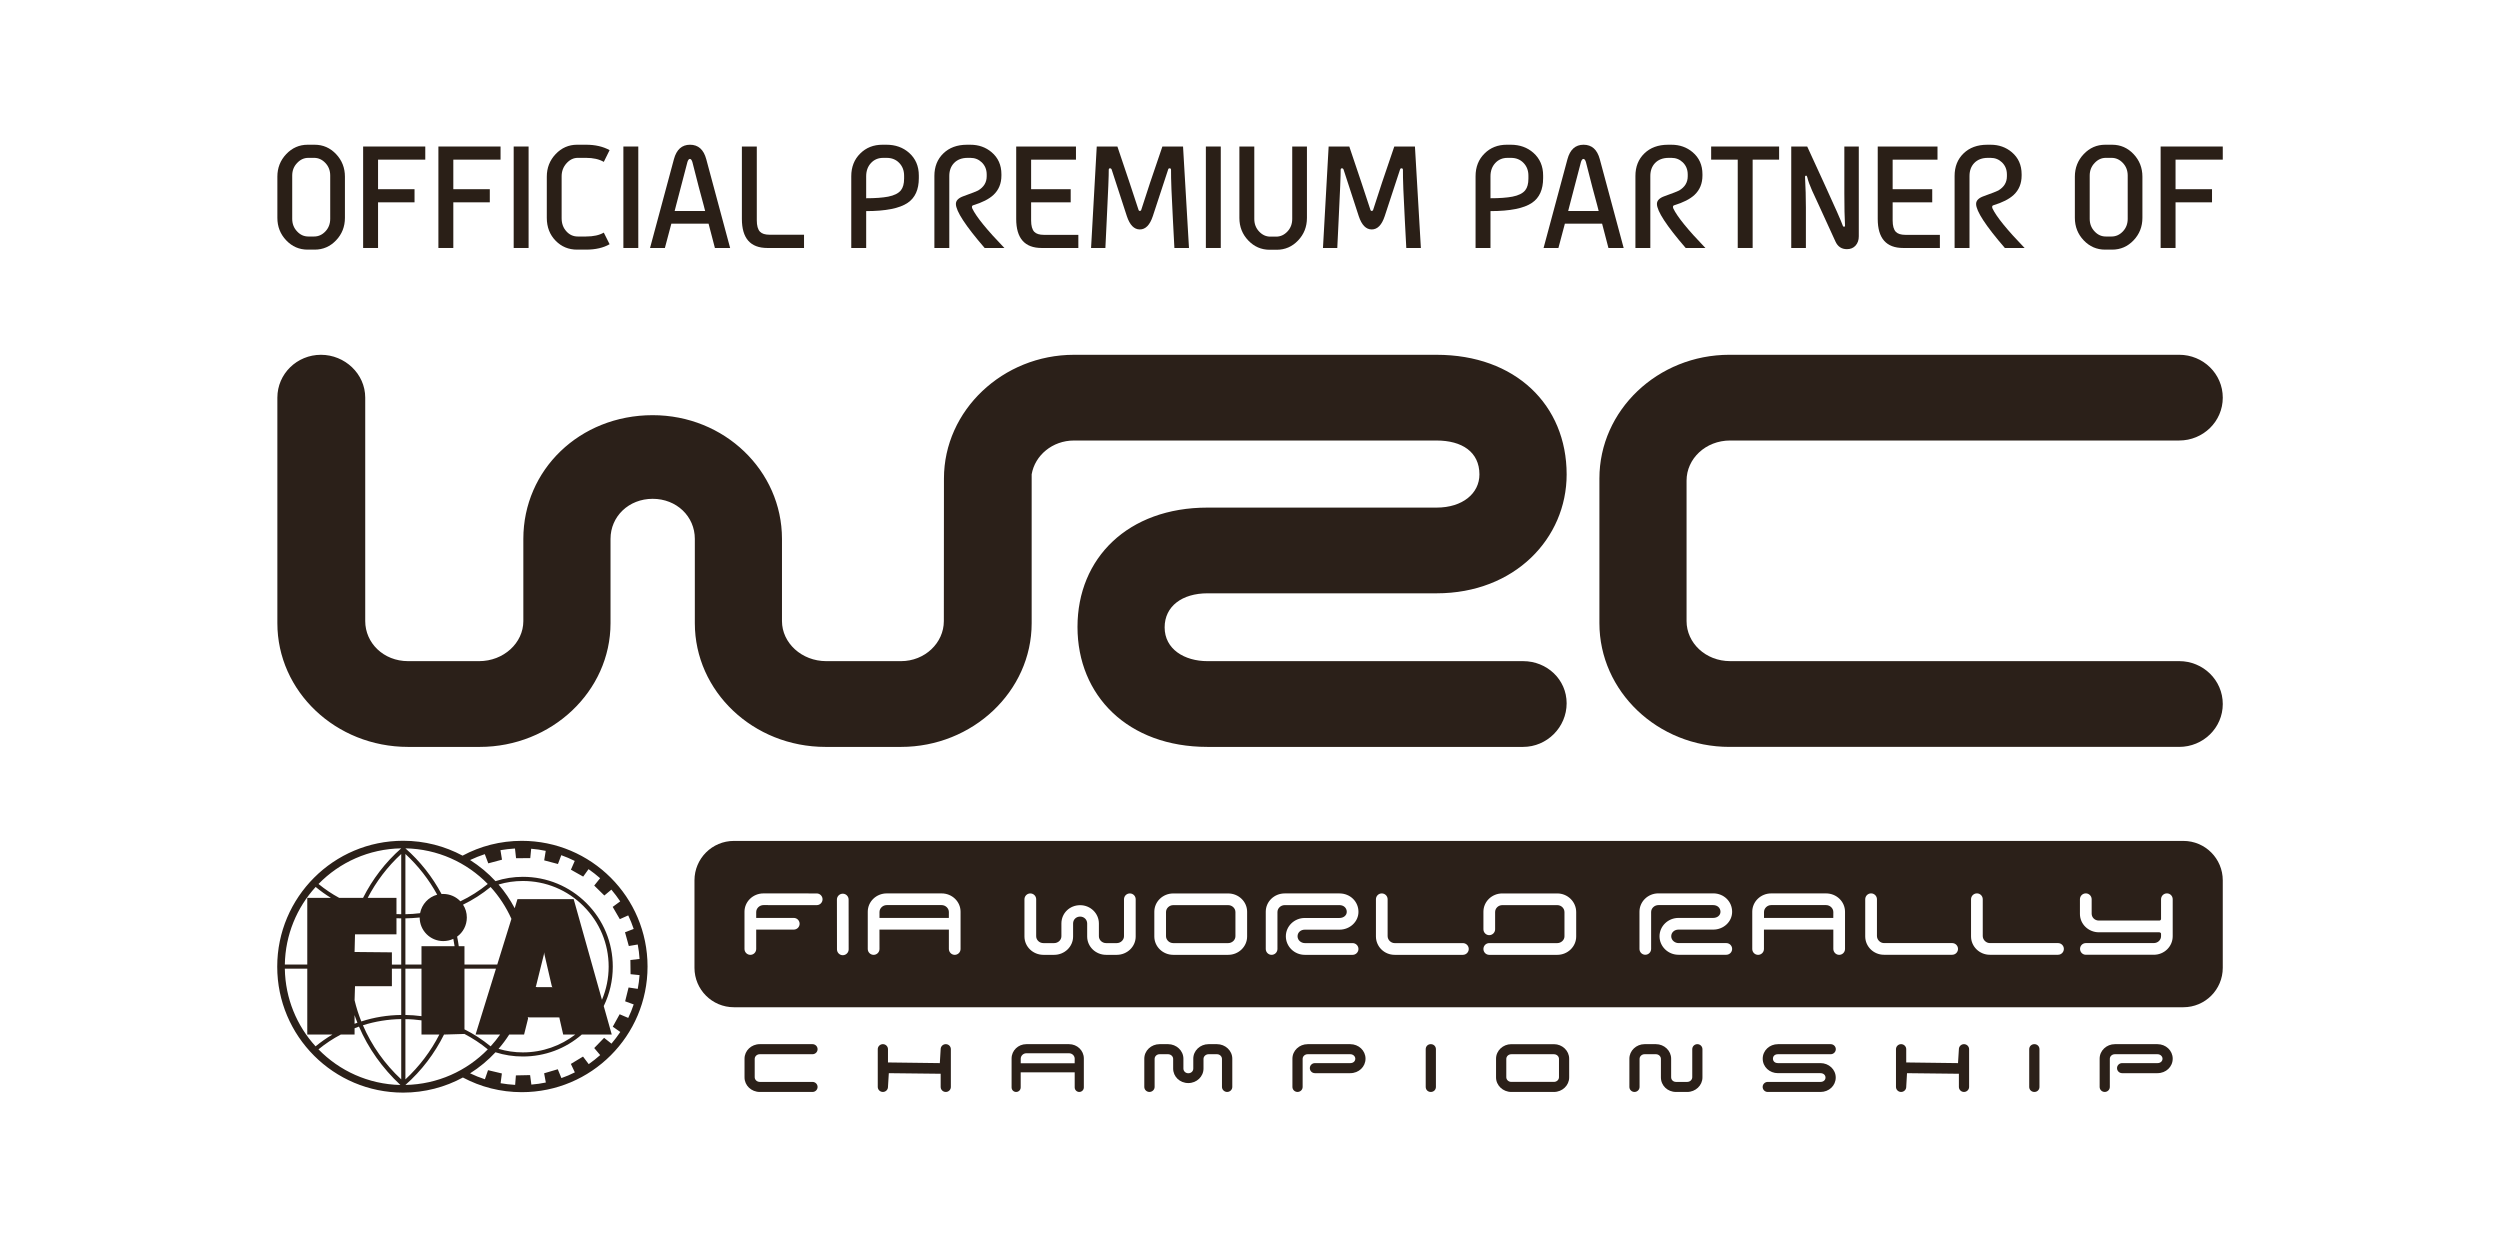 <svg xmlns="http://www.w3.org/2000/svg" id="Ebene_2" viewBox="0 0 286.3 141.7"><defs><style>      .st0 {        fill: #2a1f17;      }      .st1 {        fill: #2b2019;      }    </style></defs><path class="st0" d="M39.501,24.946c0,1.008-.338,1.867-1.013,2.576-.675.711-1.493,1.066-2.455,1.066h-.801c-.963,0-1.781-.355-2.456-1.066-.674-.709-1.012-1.568-1.012-2.576v-4.714c0-1.008.339-1.87,1.016-2.584.678-.715,1.494-1.073,2.452-1.073h.801c.962,0,1.78.358,2.455,1.073.675.714,1.013,1.576,1.013,2.584v4.714ZM37.816,25.06v-4.957c0-.569-.184-1.049-.552-1.438-.367-.391-.799-.587-1.291-.587h-.666c-.488,0-.913.195-1.276.583-.379.392-.567.873-.567,1.442v4.957c0,.574.188,1.057.567,1.45.357.384.783.575,1.276.575h.666c.492,0,.924-.195,1.291-.583.368-.387.552-.868.552-1.442"></path><polygon class="st0" points="48.703 18.282 43.294 18.282 43.294 21.667 47.472 21.667 47.472 23.17 43.294 23.17 43.294 28.399 41.586 28.399 41.586 16.779 48.703 16.779 48.703 18.282"></polygon><polygon class="st0" points="57.323 18.282 51.914 18.282 51.914 21.667 56.092 21.667 56.092 23.17 51.914 23.17 51.914 28.399 50.206 28.399 50.206 16.779 57.323 16.779 57.323 18.282"></polygon><rect class="st0" x="58.827" y="16.779" width="1.707" height="11.62"></rect><path class="st0" d="M69.812,27.968c-.715.413-1.617.62-2.705.62h-1.019c-.973,0-1.789-.338-2.449-1.013-.679-.689-1.019-1.567-1.019-2.629v-4.714c0-1.013.338-1.875,1.016-2.588.677-.712,1.495-1.07,2.452-1.07h1.019c1.058,0,1.96.207,2.705.621l-.665,1.344c-.529-.308-1.208-.461-2.04-.461h-.943c-.485,0-.913.208-1.286.623-.372.416-.559.911-.559,1.485v4.806c0,.608.184,1.112.552,1.51.353.389.783.583,1.293.583h.943c.851,0,1.531-.149,2.04-.446l.665,1.329Z"></path><rect class="st0" x="71.39" y="16.779" width="1.707" height="11.62"></rect><path class="st0" d="M83.615,28.398h-1.744l-.726-2.787h-4.261l-.741,2.787h-1.7l2.735-10.169c.298-1.103.912-1.654,1.844-1.654.942,0,1.562.551,1.858,1.654l2.735,10.169ZM80.752,24.16l-.166-.65c-.318-1.138-.75-2.795-1.299-4.971-.076-.227-.169-.34-.28-.34s-.204.113-.279.34c-.006.025-.439,1.682-1.3,4.971l-.166.65h3.49Z"></path><path class="st0" d="M92.077,28.399h-4.193c-1.949,0-2.924-1.109-2.924-3.324v-8.296h1.708v8.447c0,.615.12,1.05.362,1.306.222.233.59.349,1.103.349h3.944v1.518Z"></path><path class="st0" d="M105.224,20.399c0,1.309-.424,2.251-1.269,2.825-.927.635-2.514.952-4.76.952v4.223h-1.708v-8.212c0-1.063.343-1.933,1.028-2.607.67-.67,1.518-1.005,2.546-1.005h.453c1.033,0,1.899.309,2.599.929.741.661,1.111,1.527,1.111,2.599v.296ZM103.538,20.459v-.341c0-.589-.187-1.076-.56-1.461-.372-.385-.851-.578-1.435-.578h-.4c-.57,0-1.037.198-1.401.593-.365.395-.548.9-.548,1.515v2.516c1.032,0,1.871-.061,2.515-.182.695-.136,1.184-.38,1.466-.733.242-.307.363-.75.363-1.329"></path><path class="st0" d="M115.022,28.399h-2.259c-2.196-2.544-3.294-4.227-3.294-5.047,0-.388.295-.685.884-.891.951-.343,1.503-.557,1.654-.642.661-.389.99-.932.99-1.632v-.204c0-.559-.188-1.024-.566-1.391-.358-.342-.789-.514-1.293-.514h-.324c-.66,0-1.181.199-1.563.597-.359.379-.538.869-.538,1.474v8.25h-1.707v-8.25c0-1.058.341-1.918,1.024-2.58.682-.663,1.585-.994,2.708-.994h.4c.938,0,1.743.285,2.419.854.75.634,1.125,1.476,1.125,2.523v.151c0,.912-.305,1.653-.914,2.221-.509.473-1.287.87-2.334,1.187-.131.04-.162.159-.092.355.449.948,1.676,2.457,3.68,4.533"></path><path class="st0" d="M123.492,28.399h-4.193c-1.949,0-2.924-1.109-2.924-3.324v-8.296h6.845v1.503h-5.137v3.385h4.533v1.504h-4.533v2.07c0,.614.12,1.05.362,1.307.222.231.59.347,1.103.347h3.944v1.504Z"></path><path class="st0" d="M136.162,28.399h-1.67l-.166-3.158c-.156-2.836-.229-4.765-.219-5.787,0-.121-.055-.182-.166-.182-.081,0-.134.04-.159.121l-1.76,5.357c-.337,1.018-.834,1.526-1.489,1.526s-1.151-.508-1.488-1.526l-1.745-5.357c-.035-.081-.093-.121-.174-.121-.101,0-.152.061-.152.182.011.524-.067,2.453-.233,5.787l-.152,3.158h-1.64l.65-11.62h2.365l1.391,4.133c.307.947.654,2,1.042,3.158.035.059.081.091.136.091.065,0,.116-.032.151-.091.177-.564.519-1.617,1.028-3.158l1.405-4.133h2.365l.68,11.62Z"></path><rect class="st0" x="138.096" y="16.779" width="1.707" height="11.62"></rect><path class="st0" d="M149.67,24.961c0,1.008-.337,1.867-1.012,2.576-.675.711-1.491,1.066-2.448,1.066h-.809c-.956,0-1.774-.355-2.452-1.066-.677-.709-1.015-1.568-1.015-2.576v-8.182h1.707v8.296c0,.568.184,1.048.552,1.439.367.39.796.585,1.284.585h.665c.493,0,.924-.195,1.292-.585.368-.391.551-.871.551-1.439v-8.296h1.685v8.182Z"></path><path class="st0" d="M162.719,28.399h-1.67l-.166-3.158c-.156-2.836-.229-4.765-.219-5.787,0-.121-.055-.182-.166-.182-.081,0-.134.04-.159.121l-1.76,5.357c-.337,1.018-.834,1.526-1.489,1.526s-1.151-.508-1.488-1.526l-1.745-5.357c-.035-.081-.093-.121-.174-.121-.101,0-.152.061-.152.182.011.524-.067,2.453-.233,5.787l-.152,3.158h-1.64l.65-11.62h2.365l1.391,4.133c.307.947.655,2,1.042,3.158.035.059.081.091.136.091.066,0,.116-.032.151-.091.177-.564.519-1.617,1.028-3.158l1.405-4.133h2.365l.68,11.62Z"></path><path class="st0" d="M176.719,20.399c0,1.309-.424,2.251-1.269,2.825-.927.635-2.514.952-4.76.952v4.223h-1.708v-8.212c0-1.063.343-1.933,1.028-2.607.67-.67,1.519-1.005,2.546-1.005h.453c1.033,0,1.899.309,2.599.929.741.661,1.111,1.527,1.111,2.599v.296ZM175.034,20.459v-.341c0-.589-.186-1.076-.56-1.461-.372-.385-.851-.578-1.435-.578h-.4c-.569,0-1.037.198-1.401.593-.365.395-.548.9-.548,1.515v2.516c1.032,0,1.871-.061,2.515-.182.695-.136,1.184-.38,1.466-.733.242-.307.363-.75.363-1.329"></path><path class="st0" d="M185.942,28.398h-1.744l-.726-2.787h-4.261l-.741,2.787h-1.7l2.735-10.169c.298-1.103.912-1.654,1.844-1.654.942,0,1.562.551,1.858,1.654l2.735,10.169ZM183.079,24.16l-.166-.65c-.318-1.138-.75-2.795-1.299-4.971-.076-.227-.169-.34-.28-.34s-.204.113-.279.34c-.006.025-.439,1.682-1.3,4.971l-.166.65h3.49Z"></path><path class="st0" d="M195.304,28.399h-2.259c-2.196-2.544-3.294-4.227-3.294-5.047,0-.388.294-.685.884-.891.951-.343,1.503-.557,1.654-.642.661-.389.99-.932.99-1.632v-.204c0-.559-.188-1.024-.566-1.391-.358-.342-.789-.514-1.293-.514h-.324c-.66,0-1.181.199-1.564.597-.358.379-.537.869-.537,1.474v8.25h-1.707v-8.25c0-1.058.341-1.918,1.024-2.58.682-.663,1.585-.994,2.708-.994h.4c.938,0,1.743.285,2.419.854.75.634,1.125,1.476,1.125,2.523v.151c0,.912-.305,1.653-.914,2.221-.509.473-1.287.87-2.334,1.187-.131.04-.162.159-.092.355.449.948,1.675,2.457,3.68,4.533"></path><polygon class="st0" points="203.743 18.282 200.713 18.282 200.713 28.399 199.006 28.399 199.006 18.282 195.961 18.282 195.961 16.779 203.743 16.779 203.743 18.282"></polygon><path class="st0" d="M212.87,27.054c0,.432-.121.789-.366,1.065-.244.277-.576.415-.993.415-.611,0-1.049-.291-1.315-.876l-1.904-4.163c-.252-.549-.506-1.1-.764-1.654-.277-.625-.461-1.131-.551-1.519-.03-.136-.076-.205-.136-.205-.091,0-.133.054-.128.16.065,1.188.098,2.354.098,3.498v4.624h-1.677v-11.62h1.828l1.904,4.147c1.279,2.787,2.006,4.435,2.183,4.949.03.061.071.091.121.091.091,0,.131-.051.121-.151-.05-.902-.076-2.118-.076-3.649v-5.387h1.655v10.275Z"></path><path class="st0" d="M222.155,28.399h-4.193c-1.949,0-2.924-1.109-2.924-3.324v-8.296h6.845v1.503h-5.137v3.385h4.533v1.504h-4.533v2.07c0,.614.12,1.05.362,1.307.222.231.59.347,1.103.347h3.944v1.504Z"></path><path class="st0" d="M231.856,28.399h-2.259c-2.196-2.544-3.294-4.227-3.294-5.047,0-.388.294-.685.884-.891.951-.343,1.503-.557,1.654-.642.661-.389.99-.932.99-1.632v-.204c0-.559-.188-1.024-.566-1.391-.358-.342-.789-.514-1.293-.514h-.324c-.66,0-1.181.199-1.564.597-.358.379-.537.869-.537,1.474v8.25h-1.707v-8.25c0-1.058.341-1.918,1.024-2.58.682-.663,1.585-.994,2.708-.994h.4c.938,0,1.743.285,2.419.854.75.634,1.125,1.476,1.125,2.523v.151c0,.912-.305,1.653-.914,2.221-.509.473-1.287.87-2.334,1.187-.131.04-.162.159-.092.355.449.948,1.675,2.457,3.68,4.533"></path><path class="st0" d="M245.349,24.946c0,1.008-.337,1.867-1.012,2.576-.675.711-1.494,1.066-2.456,1.066h-.8c-.963,0-1.781-.355-2.456-1.066-.675-.709-1.012-1.568-1.012-2.576v-4.714c0-1.008.339-1.87,1.016-2.584.678-.715,1.494-1.073,2.452-1.073h.8c.962,0,1.781.358,2.456,1.073.675.714,1.012,1.576,1.012,2.584v4.714ZM243.665,25.06v-4.957c0-.569-.184-1.049-.552-1.438-.367-.391-.799-.587-1.291-.587h-.666c-.488,0-.913.195-1.276.583-.379.392-.567.873-.567,1.442v4.957c0,.574.188,1.057.567,1.45.357.384.783.575,1.276.575h.666c.492,0,.924-.195,1.291-.583.368-.387.552-.868.552-1.442"></path><polygon class="st0" points="254.552 18.282 249.143 18.282 249.143 21.667 253.32 21.667 253.32 23.17 249.143 23.17 249.143 28.399 247.435 28.399 247.435 16.779 254.552 16.779 254.552 18.282"></polygon><path class="st1" d="M174.425,75.714c2.734,0,4.986,2.097,4.986,4.827,0,2.744-2.252,4.995-4.986,4.995h-36.142c-9.1,0-14.889-5.857-14.889-13.739,0-7.888,5.789-13.667,14.889-13.667h26.238c2.978,0,4.903-1.629,4.903-3.799,0-2.58-2.005-3.883-4.903-3.883h-41.533c-2.468,0-4.473,1.705-4.842,3.87v17.052c0,7.806-6.762,14.166-14.965,14.166h-8.644c-8.285,0-14.965-6.36-14.965-14.166v-9.659c0-2.576-2.093-4.587-4.827-4.587s-4.828,2.011-4.828,4.587v9.659c0,7.806-6.761,14.166-14.975,14.166h-8.208c-8.29,0-14.971-6.36-14.971-14.166v-25.831c0-2.734,2.251-4.908,4.992-4.908,2.733,0,5.07,2.174,5.07,4.908v25.588c0,2.499,2.089,4.587,4.909,4.587h8.131c2.816,0,5.067-2.088,5.067-4.587v-9.416c0-7.888,6.44-14.165,14.813-14.165,8.208,0,14.806,6.354,14.806,14.165v9.416c0,2.499,2.256,4.587,5.072,4.587h8.558c2.734,0,4.907-2.088,4.907-4.587l.012-16.33c0-7.811,6.76-14.166,14.888-14.166h41.533c9.007,0,14.89,5.728,14.89,13.7,0,7.322-5.945,13.615-14.89,13.615h-26.238c-2.902,0-4.91,1.481-4.91,3.898,0,2.496,2.257,3.87,4.91,3.87h36.142Z"></path><path class="st1" d="M249.562,85.535h-51.508c-8.21,0-14.89-6.358-14.89-14.166v-16.573c0-7.811,6.68-14.166,14.89-14.166h51.508c2.739,0,4.99,2.174,4.99,4.91,0,2.733-2.251,4.907-4.99,4.907h-51.424c-2.82,0-4.993,2.093-4.993,4.589v16.09c0,2.5,2.173,4.587,4.993,4.587h51.424c2.739,0,4.99,2.174,4.99,4.915,0,2.733-2.251,4.907-4.99,4.907"></path><path class="st1" d="M232.977,125.051c-.339,0-.592-.257-.592-.575v-4.323c0-.32.253-.577.592-.577s.582.257.582.577v4.323c0,.318-.243.575-.582.575"></path><path class="st1" d="M224.914,125.051c-.32,0-.582-.257-.582-.575v-1.509l-5.941-.067-.09,1.576c0,.318-.268.575-.588.575s-.586-.257-.586-.575v-4.323c0-.32.266-.577.586-.577s.588.257.588.577v1.519l5.931.076.1-1.595c0-.32.262-.577.582-.577s.588.257.588.577v4.323c0,.318-.268.575-.588.575"></path><path class="st1" d="M209.651,120.729h-6.038c-.369,0-.575.217-.575.511,0,.283.206.507.575.507h4.868c.96,0,1.747.727,1.747,1.654,0,.932-.774,1.651-1.747,1.651h-6.042c-.316,0-.58-.256-.58-.577,0-.32.264-.574.58-.574h6.042c.339,0,.575-.208.575-.5,0-.294-.244-.502-.575-.502h-4.868c-.968,0-1.747-.719-1.747-1.659,0-.932.779-1.662,1.747-1.662h6.038c.32,0,.586.256.586.574,0,.32-.266.577-.586.577"></path><path class="st1" d="M193.219,125.051h-1.279c-.975,0-1.732-.734-1.732-1.663v-2.121c0-.294-.251-.539-.582-.539h-1.286c-.32,0-.577.245-.577.539v3.209c0,.318-.262.575-.582.575s-.584-.257-.584-.575v-3.237c0-.917.794-1.663,1.743-1.663h1.294c.951,0,1.745.746,1.745,1.663v2.123c0,.305.237.538.561.538h1.279c.324,0,.578-.246.578-.538v-3.209c0-.32.261-.577.585-.577.32,0,.582.257.582.577v3.235c0,.918-.794,1.663-1.745,1.663"></path><path class="st1" d="M179.701,123.388c0,.918-.79,1.663-1.745,1.663h-4.881c-.951,0-1.748-.745-1.748-1.663v-2.147c0-.92.797-1.663,1.748-1.663h4.881c.955,0,1.745.743,1.745,1.663v2.147ZM178.535,123.362v-2.095c0-.294-.257-.537-.579-.537h-4.881c-.32,0-.574.243-.574.537v2.095c0,.294.254.537.574.537h4.881c.322,0,.579-.243.579-.537"></path><path class="st1" d="M163.855,125.051c-.339,0-.582-.257-.582-.575v-4.323c0-.32.243-.577.582-.577s.586.257.586.577v4.323c0,.318-.247.575-.586.575"></path><path class="st1" d="M154.634,122.899h-4.048c-.324,0-.584-.256-.584-.577,0-.318.26-.574.584-.574h4.048c.35,0,.575-.225.575-.508,0-.256-.236-.511-.575-.511h-4.875c-.332,0-.581.243-.581.537v3.209c0,.321-.262.575-.586.575-.32,0-.584-.254-.584-.575v-3.235c0-.919.783-1.662,1.751-1.662h4.875c.955,0,1.745.728,1.745,1.662,0,.933-.775,1.659-1.745,1.659"></path><path class="st1" d="M140.534,125.051c-.32,0-.594-.257-.594-.575v-3.209c0-.294-.256-.539-.576-.539h-.948c-.327,0-.591.245-.591.539v1.105c0,.915-.775,1.66-1.738,1.66-.981,0-1.737-.739-1.737-1.66v-1.105c0-.294-.264-.539-.592-.539h-.955c-.331,0-.576.245-.576.539v3.209c0,.318-.274.575-.594.575s-.588-.257-.588-.575v-3.237c0-.917.787-1.663,1.758-1.663h.966c.957,0,1.755.746,1.755,1.663v1.133c0,.301.247.537.563.537.324,0,.568-.236.568-.537v-1.133c0-.917.782-1.663,1.754-1.663h.955c.964,0,1.758.746,1.758,1.663v3.237c0,.318-.268.575-.588.575"></path><path class="st1" d="M108.311,125.051c-.324,0-.586-.257-.586-.575v-1.509l-5.937-.067-.096,1.576c0,.318-.262.575-.585.575-.317,0-.585-.257-.585-.575v-4.323c0-.32.268-.577.585-.577.323,0,.585.257.585.577v1.519l5.937.076.096-1.595c0-.32.262-.577.586-.577s.582.257.582.577v4.323c0,.318-.258.575-.582.575"></path><path class="st1" d="M93.048,125.051h-6.038c-.968,0-1.747-.745-1.747-1.663v-2.149c0-.917.779-1.663,1.747-1.663h6.038c.32,0,.582.257.582.577s-.262.575-.582.575h-6.034c-.328,0-.585.245-.585.539v2.095c0,.292.257.538.585.538h6.034c.32,0,.582.256.582.576,0,.318-.262.575-.582.575"></path><path class="st1" d="M247.077,122.899h-4.052c-.32,0-.584-.256-.584-.577,0-.318.264-.574.584-.574h4.052c.346,0,.575-.225.575-.508,0-.256-.236-.511-.575-.511h-4.879c-.335,0-.581.243-.581.537v3.209c0,.321-.264.575-.582.575-.32,0-.584-.254-.584-.575v-3.235c0-.919.783-1.662,1.747-1.662h4.879c.951,0,1.741.728,1.741,1.662,0,.933-.771,1.659-1.741,1.659"></path><path class="st1" d="M116.894,121.762h6.176l.004-.522c0-.339-.294-.62-.648-.62h-4.89c-.35,0-.642.285-.642.624v.518ZM123.074,122.805h-6.184v1.723c0,.293-.234.524-.524.524-.287,0-.519-.231-.519-.524v-3.314c0-.907.76-1.637,1.689-1.637h4.89c.934,0,1.695.73,1.695,1.637v3.314c0,.293-.238.524-.525.524-.284,0-.522-.234-.522-.524v-1.723Z"></path><path class="st1" d="M250.041,96.302H84.046c-2.494,0-4.515,2.02-4.515,4.514v10.022c0,2.49,2.021,4.511,4.515,4.511h165.995c2.491,0,4.51-2.021,4.51-4.511v-10.022c0-2.494-2.019-4.514-4.51-4.514M93.532,103.655l-6.101-.003c-.447,0-.831.365-.831.798v.67h4.301c.372,0,.671.301.671.67s-.299.668-.671.668h-4.301v2.221c0,.369-.298.67-.667.67-.373,0-.674-.301-.674-.67v-4.266c0-1.161.976-2.1,2.172-2.1l6.094.003c.372,0,.674.302.674.669,0,.374-.302.67-.667.67M96.516,109.39c-.369,0-.665-.298-.665-.67l-.007-5.7c0-.373.3-.674.672-.674.369,0,.667.301.667.674l.006,5.7c0,.372-.304.67-.673.67M110.004,108.679c0,.369-.302.67-.671.67-.367,0-.668-.309-.668-.677v-2.217h-7.95l.004,2.224c0,.369-.306.67-.671.67-.372,0-.672-.301-.672-.67v-4.268c0-1.159.974-2.098,2.17-2.098h6.291c1.197,0,2.167.939,2.167,2.098v4.268ZM130.059,107.25c0,1.159-.97,2.098-2.17,2.098h-1.216c-1.196,0-2.17-.939-2.17-2.098v-1.491c0-.44-.353-.791-.805-.791-.46,0-.807.339-.807.791v1.491c0,1.159-.973,2.098-2.169,2.098h-1.226c-1.201,0-2.175-.939-2.175-2.098v-4.264c0-.373.303-.671.673-.671.368,0,.67.298.67.671v4.23c0,.436.373.789.832.789h1.215c.462,0,.842-.353.842-.789v-1.457c0-1.175.942-2.098,2.145-2.098,1.186,0,2.148.942,2.148,2.098v1.457c0,.436.372.789.835.789h1.208c.451,0,.831-.361.831-.789v-4.23c0-.373.301-.671.671-.671.372,0,.668.298.668.671v4.264ZM142.82,107.248c0,1.159-.973,2.1-2.17,2.1h-6.291c-1.192,0-2.166-.941-2.166-2.1v-2.835c0-1.159.974-2.095,2.166-2.095h6.291c1.197,0,2.17.936,2.17,2.095v2.835ZM149.427,108.005h5.473c.369,0,.67.3.67.673,0,.37-.301.671-.67.671h-5.473c-1.196,0-2.172-.953-2.172-2.127,0-1.156.976-2.095,2.172-2.095h3.97c.473,0,.834-.301.834-.7,0-.452-.353-.772-.834-.772h-6.273c-.451,0-.831.362-.831.795v4.228c0,.37-.301.671-.67.671s-.668-.301-.668-.671v-4.267c0-1.159.97-2.095,2.169-2.095h6.273c1.222,0,2.173.926,2.173,2.111,0,1.124-.973,2.039-2.173,2.039h-3.97c-.473,0-.831.323-.831.756,0,.475.429.783.831.783M167.527,109.348h-7.811c-1.189,0-2.144-.944-2.144-2.11v-4.252c0-.373.297-.671.666-.671.373,0,.673.298.673.671v4.218c0,.43.375.801.805.801h7.811c.373,0,.674.3.674.673,0,.368-.301.67-.674.67M180.506,107.248c0,1.159-.974,2.101-2.17,2.101h-7.789c-.369,0-.665-.301-.665-.671,0-.373.296-.673.665-.673h7.789c.443,0,.827-.359.827-.767v-2.777c0-.444-.368-.806-.827-.806h-6.291c-.455,0-.824.359-.824.795v1.971c0,.368-.305.674-.674.674s-.665-.306-.665-.674v-2.01c0-1.159.97-2.095,2.163-2.095h6.291c1.196,0,2.17.955,2.17,2.134v2.798ZM192.222,108.002h5.471c.372,0,.671.3.671.67,0,.366-.299.668-.671.668h-5.471c-1.197,0-2.173-.951-2.173-2.118,0-1.159.976-2.102,2.173-2.102h3.976c.474,0,.831-.302.831-.701,0-.443-.35-.767-.831-.767h-6.28c-.447,0-.831.362-.831.793v4.227c0,.366-.301.668-.668.668-.371,0-.667-.302-.667-.668v-4.264c0-1.156.97-2.099,2.166-2.099h6.28c1.215,0,2.166.925,2.166,2.11,0,1.126-.966,2.039-2.166,2.039h-3.976c-.475,0-.832.328-.832.764,0,.467.432.78.832.78M211.291,108.679c0,.369-.301.67-.67.67-.366,0-.669-.309-.669-.677v-2.217h-7.945v2.224c0,.369-.302.67-.671.67-.372,0-.668-.301-.668-.67v-4.268c0-1.159.973-2.098,2.166-2.098h6.287c1.196,0,2.17.939,2.17,2.098v4.268ZM223.564,109.34h-7.812c-1.185,0-2.147-.942-2.147-2.105v-4.252c0-.373.302-.673.671-.673.366,0,.672.3.672.673v4.211c0,.427.376.808.804.808h7.812c.369,0,.668.3.668.668s-.299.67-.668.67M235.685,109.34h-7.811c-1.181,0-2.151-.942-2.151-2.105v-4.252c0-.373.305-.673.678-.673.365,0,.664.3.664.673v4.211c0,.427.377.808.809.808h7.811c.369,0,.669.3.669.668s-.3.67-.669.67M248.818,107.219c0,1.168-.962,2.121-2.163,2.121h-7.781c-.372,0-.668-.302-.668-.67s.296-.668.668-.668h7.77c.47,0,.839-.35.839-.794v-.267c0-.095-.094-.175-.211-.175h-6.908c-1.196,0-2.17-.939-2.17-2.098v-1.685c0-.373.302-.673.673-.673.369,0,.67.3.67.673v1.646c0,.449.365.795.827.795h6.923c.106,0,.196-.083.196-.184v-2.257c0-.373.302-.673.671-.673.372,0,.664.3.664.673v4.236Z"></path><path class="st1" d="M140.65,103.656h-6.291c-.447,0-.827.36-.827.794v2.764c0,.43.38.791.827.791h6.291c.451,0,.832-.361.832-.791v-2.764c0-.434-.381-.794-.832-.794"></path><path class="st1" d="M107.837,103.652h-6.291c-.451,0-.827.368-.827.798v.67h7.942l.004-.67c0-.433-.38-.798-.828-.798"></path><path class="st1" d="M209.121,103.652h-6.286c-.452,0-.821.368-.821.798v.67h7.935l.004-.67c0-.433-.38-.798-.832-.798"></path><path class="st1" d="M48.061,105.072c-.545.056-1.084.086-1.634.099v5.291h1.842v-2.1h3.791c-.043-.285-.09-.566-.146-.845-.346.165-.739.255-1.155.255-1.487,0-2.698-1.211-2.698-2.7M48.108,104.578c.198-1.028.96-1.848,1.96-2.118-.938-1.72-2.168-3.301-3.641-4.662v6.898c.563-.006,1.127-.049,1.681-.118M50.313,118.478h-2.044v-1.629c-.607-.079-1.221-.135-1.842-.135v6.897c1.6-1.483,2.92-3.235,3.886-5.133M48.269,116.371v-5.442h-1.842v5.304c.621.015,1.235.052,1.842.138M42.109,102.827h3.295v1.856c.18.007.365.013.545.013v-6.898c-1.58,1.453-2.874,3.166-3.84,5.029M45.404,105.154v1.847h-4.748l-.05,2.02,4.274.041v1.4h1.069v-5.291c-.18,0-.365-.009-.545-.017M44.88,110.929v2.014h-4.224l-.05,1.601c.193.824.453,1.633.771,2.432,1.466-.477,3.011-.726,4.572-.743v-5.304h-1.069ZM40.606,116.248v.994l.325-.118c-.123-.288-.226-.588-.325-.876M45.949,116.705c-1.499.024-2.982.26-4.388.709.999,2.314,2.495,4.441,4.388,6.197v-6.906ZM62.29,109.287c-.076.286-.464,1.847-.891,3.589-.028.09-.047.12-.05.135l.155.037h1.666c.057-.009.103.039.103.039-.046-.091-.075-.121-.093-.211l-.83-3.582c-.028-.097-.028-.288-.028-.288,0,0-.009.196-.032.281M36.15,101.573c-2.144,2.353-3.473,5.465-3.531,8.889h2.57v-7.635h2.713c-.607-.37-1.192-.788-1.752-1.254M45.949,97.152c-3.711.062-7.062,1.607-9.472,4.08.738.607,1.539,1.144,2.373,1.595h2.726c1.069-2.125,2.546-4.07,4.373-5.675M55.857,101.232c-2.409-2.471-5.742-4.009-9.43-4.08,1.696,1.491,3.091,3.275,4.137,5.228l.195-.004c.775,0,1.477.326,1.964.843,1.112-.53,2.163-1.197,3.134-1.987M58.568,105.227c-.604-1.346-1.406-2.574-2.385-3.647-.975.8-2.035,1.479-3.157,2.024.279.421.435.925.435,1.468,0,.901-.435,1.704-1.112,2.191.076.367.142.724.189,1.099h.653v2.1h3.754l1.623-5.235ZM56.189,119.826c.387-.427.752-.873,1.084-1.348h-2.812l2.338-7.549h-3.608v6.951c1.062.528,2.063,1.185,2.998,1.946M46.427,124.248c3.697-.071,7.03-1.608,9.434-4.076-.827-.682-1.732-1.273-2.67-1.764l-2.342.07c-1.075,2.16-2.571,4.147-4.422,5.77M36.472,120.172c2.391,2.453,5.71,3.999,9.382,4.08-2.058-1.921-3.683-4.206-4.743-6.688-.17.064-.341.12-.505.191v.723h-1.582c-.905.475-1.757,1.042-2.552,1.694M32.619,110.929c.052,3.43,1.378,6.547,3.521,8.897.613-.5,1.251-.952,1.923-1.348h-2.874v-7.549h-2.57ZM58.314,118.478c-.369.574-.777,1.125-1.221,1.636.899.266,1.831.406,2.782.406,2.254,0,4.342-.762,6.003-2.042h-1.382s-.17-.755-.408-1.788c-.028-.103-.019-.128-.01-.154l-.159-.026h-3.295c-.142,0-.198-.041-.198-.041.056.093.065.118.037.221l-.446,1.788h-1.703ZM57.093,101.294c.719.824,1.333,1.737,1.85,2.715l.316-1.038h6.439l3.237,11.528c.492-1.17.768-2.451.768-3.797,0-2.617-1.023-5.083-2.884-6.937-1.849-1.853-4.311-2.874-6.944-2.874-.945,0-1.883.133-2.782.403M53.835,98.491c1.071.682,2.054,1.492,2.908,2.417,1.013-.329,2.067-.494,3.132-.494,2.765,0,5.34,1.076,7.285,3.012,1.945,1.944,3.016,4.526,3.016,7.276,0,1.595-.359,3.123-1.037,4.514l.919,3.262h-3.433c-1.869,1.625-4.235,2.512-6.75,2.512-1.075,0-2.125-.161-3.132-.483-.854.921-1.837,1.736-2.908,2.412.545.262,1.109.486,1.695.679l.359-1.041,1.586.375-.146,1.119c.539.092,1.097.156,1.666.191l.084-1.087,1.629-.034.143,1.086c.558-.045,1.117-.122,1.657-.236l-.195-1.058,1.563-.462.416,1.011c.526-.18,1.037-.401,1.539-.654l-.455-.968,1.391-.841.653.867c.455-.324.901-.668,1.313-1.037l-.682-.807,1.131-1.168.843.665c.365-.425.7-.877,1.013-1.337l-.862-.605.787-1.425.983.42c.237-.495.451-1.013.625-1.545l-.979-.356.393-1.584,1.05.158c.103-.517.171-1.045.208-1.575l-1.031-.105-.019-1.625,1.05-.12c-.033-.567-.105-1.121-.208-1.655l-1.022.174-.436-1.576.994-.38c-.174-.536-.393-1.056-.625-1.552l-.964.43-.815-1.404.861-.631c-.312-.462-.648-.914-1.013-1.344l-.805.672-1.159-1.138.676-.843c-.421-.367-.861-.713-1.325-1.037l-.614.853-1.406-.79.439-1.005c-.501-.255-1.012-.464-1.542-.657l-.38,1.009-1.577-.416.176-1.089c-.548-.116-1.099-.199-1.666-.242l-.105,1.073-1.627.011-.123-1.112c-.558.034-1.118.097-1.663.191l.176,1.09-1.571.419-.399-1.054c-.576.187-1.14.418-1.685.674M31.748,110.702c0-7.957,6.461-14.417,14.424-14.417,2.456,0,4.771.616,6.802,1.704,2.02-1.084,4.327-1.696,6.779-1.696,7.961,0,14.404,6.446,14.404,14.392,0,7.95-6.443,14.39-14.404,14.39-2.433,0-4.725-.602-6.742-1.679-2.035,1.103-4.368,1.73-6.839,1.73-7.963,0-14.424-6.452-14.424-14.424"></path></svg>